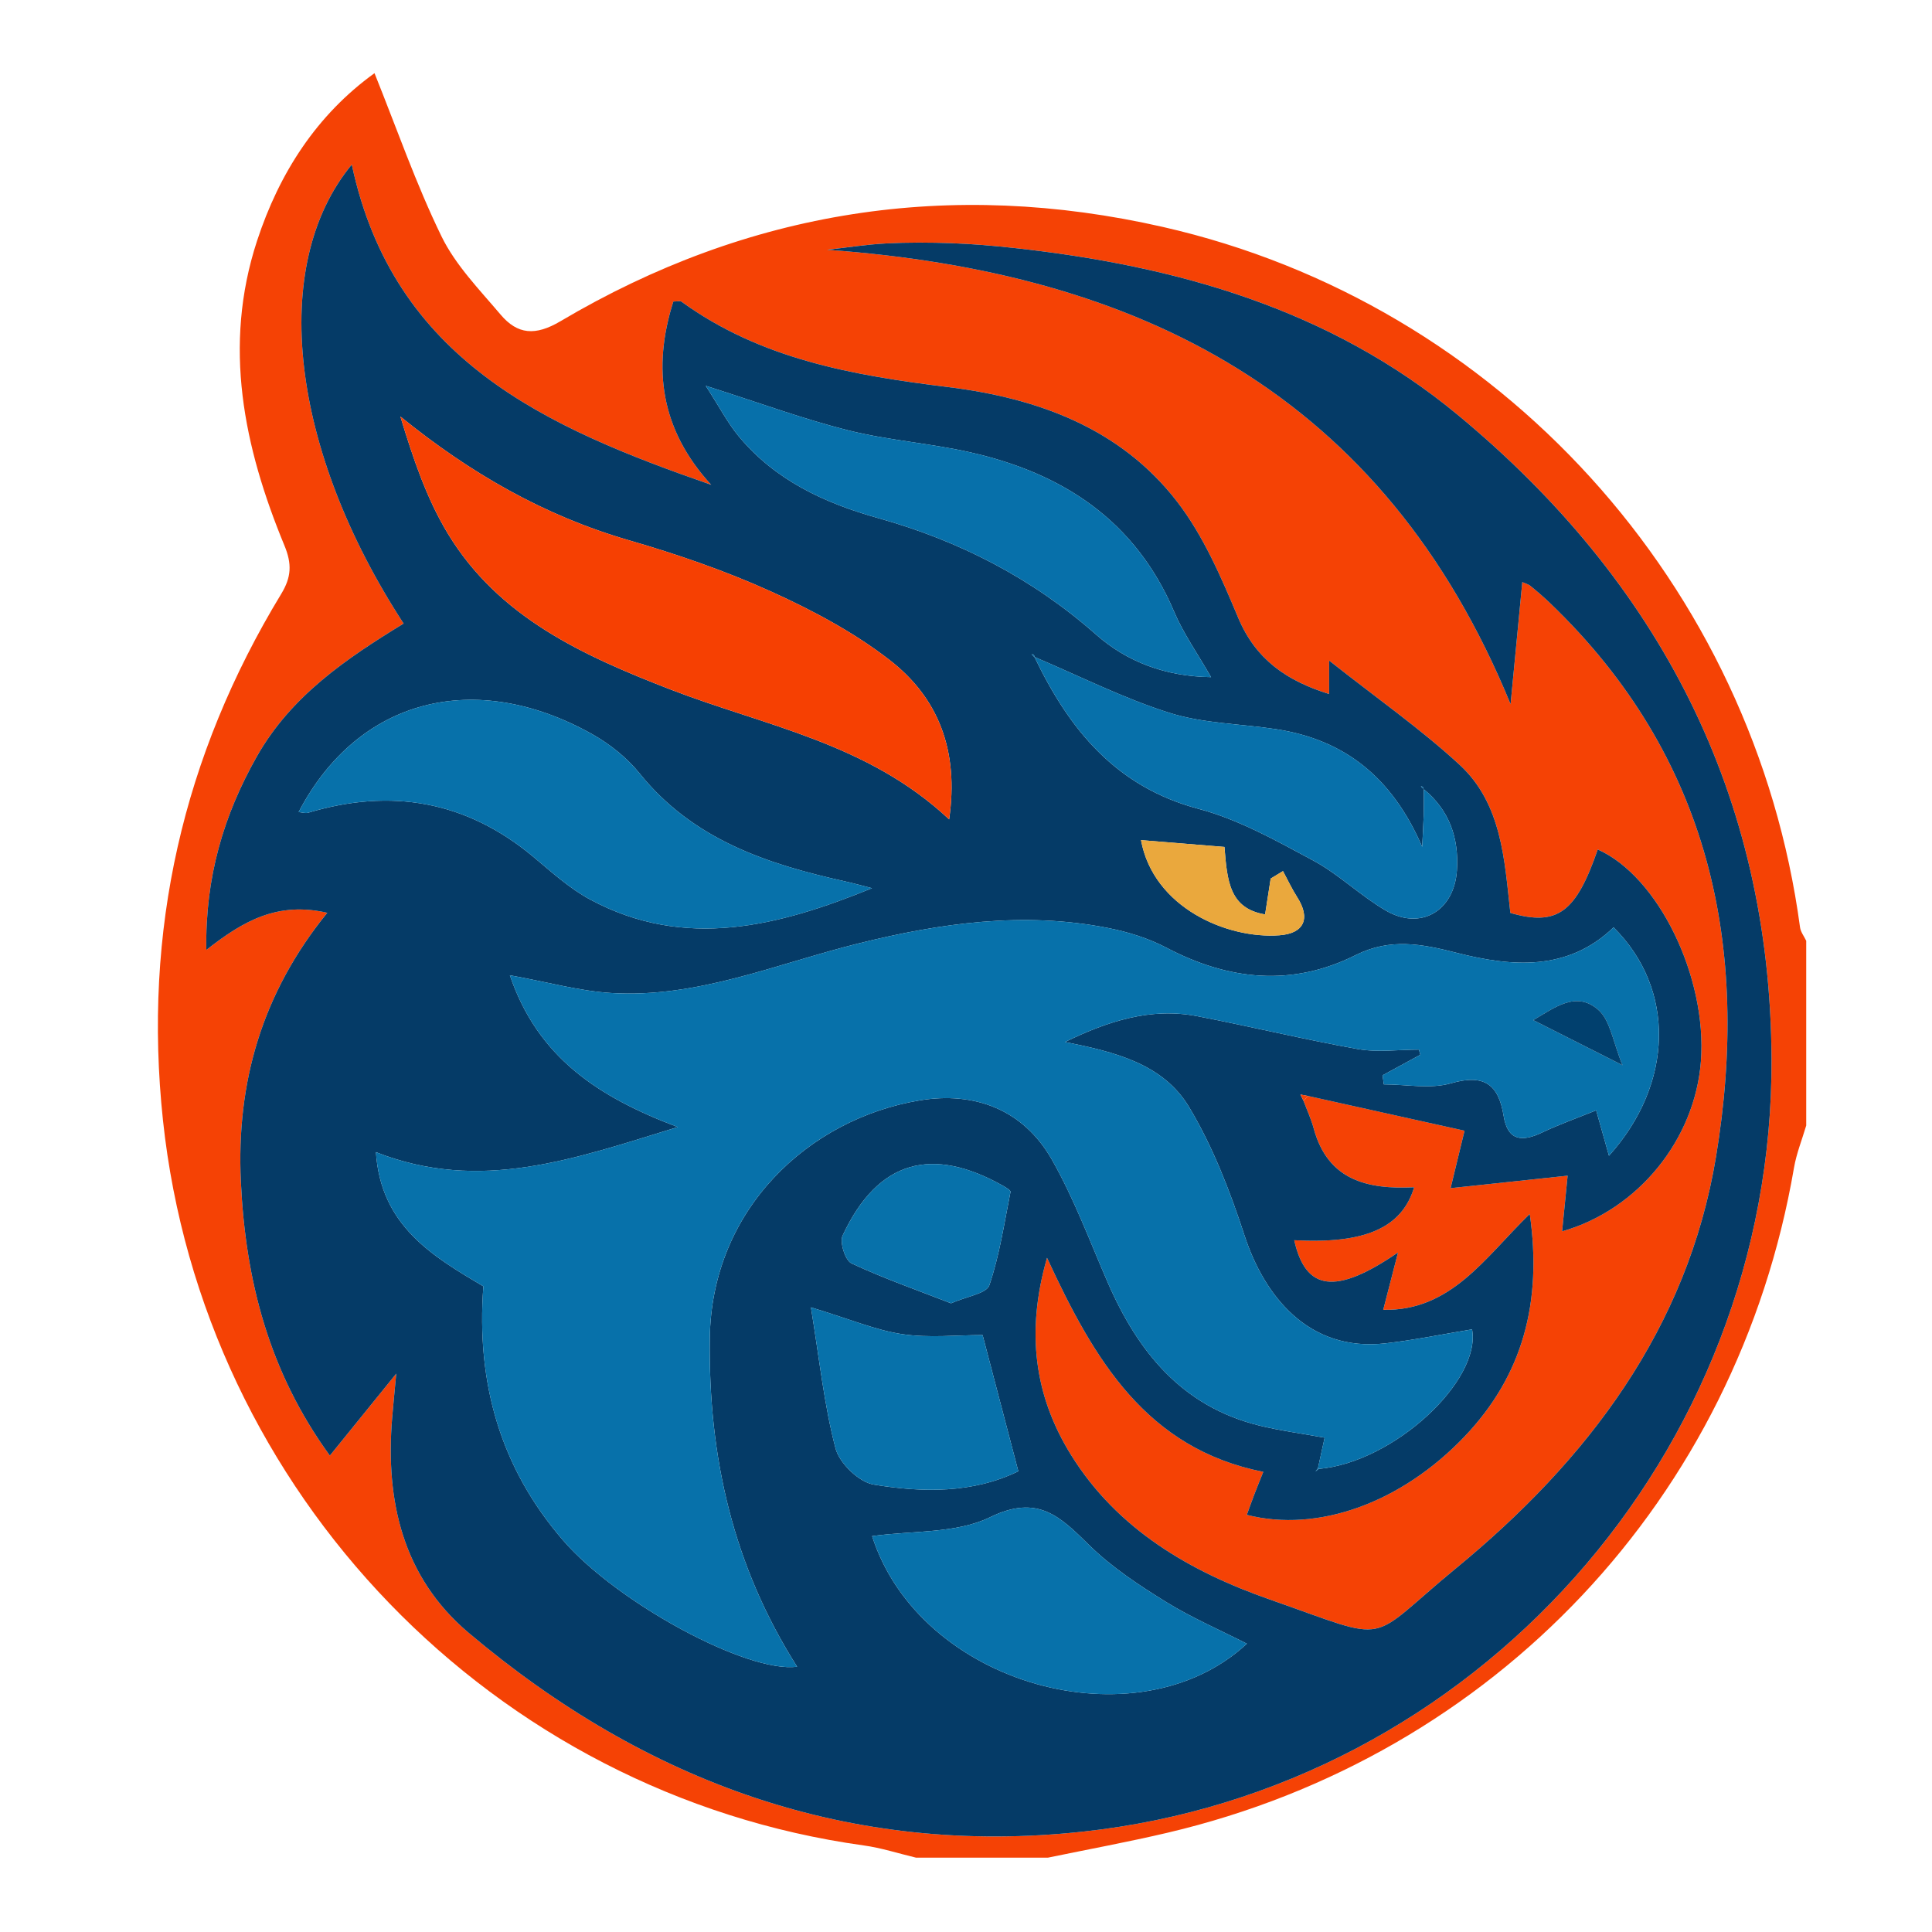 <?xml version="1.0" encoding="utf-8"?>
<!-- Generator: Adobe Illustrator 24.1.2, SVG Export Plug-In . SVG Version: 6.00 Build 0)  -->
<svg version="1.1" id="Слой_1" xmlns="http://www.w3.org/2000/svg" xmlns:xlink="http://www.w3.org/1999/xlink" x="0px" y="0px"
	 viewBox="0 0 1024 1024" style="enable-background:new 0 0 1024 1024;" xml:space="preserve">
<g>
	<path style="fill:#F54205;" d="M485.52,984.598c-9.244-2.2-18.38-5.186-27.749-6.484
		C261.579,950.928,107.421,791.254,86.374,593.75
		C75.695,493.543,96.891,400.676,149.052,314.787
		c5.39-8.875,5.75-15.843,1.719-25.603
		c-21.554-52.177-32.78-105.754-14.551-161.468
		c11.817-36.119,31.744-66.915,62.272-88.93
		c11.822,29.345,21.985,58.757,35.525,86.522
		c7.454,15.285,20.112,28.2,31.307,41.436c8.964,10.598,18.42,11.4,31.741,3.51
		c99.618-59.007,206.688-75.602,319.316-49.964
		c178.501,40.632,313.335,189.841,337.67,371.193
		c0.334,2.493,2.156,4.785,3.283,7.172c0,32.629,0,65.259,0,97.888
		c-2.199,7.462-5.176,14.791-6.482,22.407
		C920.847,793.945,792.331,930.578,618.861,971.371
		c-21.022,4.944-42.29,8.844-63.443,13.227c-4.66,0-9.32,0-13.98,0
		c-12.815,0-25.629,0-38.444,0C497.169,984.598,491.344,984.598,485.52,984.598z
		 M693.303,580.875c26.863,5.966,53.725,11.931,82.933,18.418
		c-1.545,6.37-3.895,16.06-7.384,30.449c21.294-2.269,40.825-4.349,62.024-6.608
		c-0.921,9.284-1.893,19.089-2.925,29.504
		c40.486-11.527,70.394-48.85,73.561-90.099
		c3.426-44.628-22.609-98.104-54.674-112.297
		c-11.564,33.472-21.34,40.775-46.323,33.628
		c-3.126-27.905-4.418-57.813-26.942-78.567
		c-20.604-18.984-43.779-35.176-69.104-55.193c0,9.834,0,13.401,0,17.741
		c-22.579-7.021-38.959-18.377-48.212-40.457
		c-8.935-21.323-18.388-43.367-32.327-61.461
		c-30.182-39.181-74.258-54.976-121.575-60.807
		c-50.125-6.177-99.03-14.69-141.153-45.241c-0.745-0.54-2.225-0.068-4.323-0.068
		c-11.288,35.618-6.624,68.007,20.07,97.129
		c-87.351-30.327-168.4-66.046-190.489-169.734
		c-44.23,53.558-32.449,151.319,27.469,243.279
		c-30.318,18.535-59.623,38.335-77.783,70.436
		c-17.604,31.119-27.415,63.981-26.796,102.559
		c19.656-15.454,37.802-25.744,64.123-19.687
		c-34.708,42.697-48.255,90.083-45.804,142.463
		c2.436,52.055,14.733,100.652,47.166,145.226
		c11.701-14.447,22.036-27.206,35.186-43.443
		c-1.03,11.081-1.67,17.335-2.184,23.599
		c-3.613,44.057,5.736,84.382,40.584,113.8
		c94.004,79.356,202.398,118.727,325.718,105.338
		c207.614-22.541,365.773-200.669,364.809-409.604
		c-0.646-139.913-59.696-253.074-166.378-341.35
		c-67.734-56.047-149.119-79.015-235.002-88.386
		c-10.991-1.199-22.038-2.143-33.082-2.539
		c-11.631-0.418-23.313-0.477-34.93,0.126
		c-10.422,0.541-20.787,2.194-31.177,3.357
		c165.713,11.94,294.867,76.454,362.259,240.83
		c2.069-21.549,4.138-43.099,6.212-64.696c1.373,0.632,3.139,1.066,4.415,2.103
		c3.613,2.934,7.144,5.99,10.499,9.215
		c84.438,81.164,106.158,181.879,87.782,293.146
		c-15.084,91.334-68.162,160.981-137.773,218.191
		c-48.841,40.141-32.369,39.811-98.76,16.587
		c-42.197-14.761-80.846-37.124-105.354-76.638
		c-19.316-31.144-24.068-65.006-12.714-104.475
		c25.101,54.389,52.74,101.125,114.619,113.458
		c-1.848,4.646-3.346,8.301-4.757,11.99c-1.356,3.545-2.622,7.125-3.971,10.806
		c37.632,9.59,81.793-6.301,115.331-41.445
		c30.993-32.476,41.307-71.295,34.644-118.033
		c-23.852,23.205-41.678,51.523-77.676,50.811
		c2.449-9.492,4.724-18.311,7.842-30.396
		c-33.367,22.9-49.021,20.148-55.008-6.492
		c37.396,2.004,57.021-6.436,63.562-28.068c-24.585,1.19-45.772-3.551-53.252-31.218
		c-1.355-5.011-3.586-9.784-5.413-14.667
		C691.679,582.557,692.491,581.716,693.303,580.875z"/>
	<path style="fill:#FC9470;" d="M502.994,984.598c12.815,0,25.629,0,38.444,0
		C528.624,984.598,515.809,984.598,502.994,984.598z"/>
	<path style="fill:#053B67;" d="M690.866,583.398c1.827,4.883,4.059,9.656,5.413,14.667
		c7.48,27.667,28.667,32.408,53.252,31.218
		c-6.541,21.632-26.166,30.071-63.562,28.068
		c5.987,26.64,21.641,29.392,55.008,6.492
		c-3.118,12.085-5.393,20.905-7.842,30.396
		c35.998,0.712,53.824-27.606,77.676-50.811
		c6.663,46.739-3.651,85.557-34.644,118.033
		c-33.538,35.143-77.7,51.034-115.331,41.445
		c1.348-3.681,2.615-7.261,3.971-10.806c1.411-3.689,2.909-7.344,4.757-11.99
		c-61.878-12.333-89.518-59.07-114.619-113.458
		c-11.354,39.469-6.602,73.331,12.714,104.475
		c24.508,39.514,63.157,61.878,105.354,76.638
		c66.392,23.224,49.919,23.553,98.76-16.587
		c69.611-57.21,122.689-126.857,137.773-218.191
		c18.376-111.266-3.344-211.981-87.782-293.146
		c-3.355-3.225-6.886-6.281-10.499-9.215c-1.277-1.037-3.043-1.471-4.415-2.103
		c-2.074,21.597-4.143,43.146-6.212,64.696
		c-67.393-164.376-196.547-228.889-362.259-240.83
		c10.39-1.163,20.754-2.816,31.177-3.357c11.617-0.603,23.299-0.544,34.93-0.126
		c11.045,0.397,22.091,1.34,33.082,2.539
		c85.883,9.372,167.268,32.339,235.002,88.386
		c106.683,88.275,165.732,201.437,166.378,341.35
		c0.965,208.934-157.195,387.063-364.809,409.604
		c-123.32,13.389-231.714-25.982-325.718-105.338
		c-34.848-29.418-44.197-69.742-40.584-113.8
		c0.514-6.264,1.154-12.518,2.184-23.599
		c-13.15,16.236-23.485,28.996-35.186,43.443
		c-32.433-44.574-44.73-93.17-47.166-145.226
		c-2.451-52.38,11.096-99.766,45.804-142.463
		c-26.322-6.057-44.467,4.233-64.123,19.687
		c-0.619-38.578,9.192-71.44,26.796-102.559
		c18.16-32.102,47.465-51.902,77.783-70.436
		c-59.918-91.961-71.699-189.721-27.469-243.279
		c22.089,103.688,103.138,139.406,190.489,169.734
		c-26.694-29.123-31.358-61.511-20.07-97.129c2.098,0,3.577-0.473,4.323,0.068
		c42.123,30.551,91.028,39.064,141.153,45.241
		c47.317,5.831,91.393,21.626,121.575,60.807
		c13.939,18.094,23.391,40.138,32.327,61.461
		c9.252,22.08,25.633,33.436,48.212,40.457c0-4.34,0-7.907,0-17.741
		c25.325,20.017,48.5,36.209,69.104,55.193
		c22.524,20.753,23.816,50.662,26.942,78.567
		c24.983,7.147,34.759-0.156,46.323-33.628
		c32.065,14.194,58.1,67.669,54.674,112.297
		c-3.167,41.248-33.075,78.572-73.561,90.099
		c1.033-10.415,2.005-20.22,2.925-29.504
		c-21.199,2.258-40.73,4.339-62.024,6.608
		c3.489-14.388,5.839-24.078,7.384-30.449
		c-29.208-6.487-56.071-12.452-82.938-18.41
		c-1.348-0.249-2.692-0.506-4.036-0.763
		C689.797,581.213,690.332,582.305,690.866,583.398z M548.462,348.284
		c-0.202-0.435-0.324-0.946-0.636-1.278c-0.193-0.206-0.675-0.141-1.027-0.198
		c0.525,0.521,1.05,1.042,1.575,1.563c18.377,38.238,42.968,68.666,86.957,80.355
		c21.184,5.629,41.142,16.855,60.682,27.356
		c13.642,7.332,25.067,18.713,38.501,26.532
		c18.451,10.739,36.257,0.275,37.682-21.316c1.126-17.059-3.97-31.859-17.589-43.028
		c-0.187-0.424-0.3-0.912-0.589-1.247c-0.17-0.196-0.621-0.149-0.946-0.212
		c0.528,0.47,1.056,0.94,1.584,1.409c-0.018,4.654,0.046,9.31-0.076,13.962
		c-0.121,4.598-0.431,9.192-0.8,16.642
		c-15.918-36.872-41.106-56.744-77.305-62.329
		c-18.86-2.91-38.543-2.982-56.502-8.634
		C595.462,370.149,572.239,358.338,548.462,348.284z M698.902,778.56
		c39.888-3.462,86.283-46.79,81.32-73.975
		c-15.349,2.522-30.576,5.681-45.962,7.426
		c-40.944,4.644-64.259-25.459-74.6-57.071
		c-7.683-23.486-16.776-47.141-29.437-68.197
		c-13.936-23.175-39.979-29.306-65.743-34.466
		c22.475-10.938,45.226-18.465,70.07-13.685
		c28.431,5.47,56.598,12.355,85.094,17.422
		c10.495,1.866,21.599,0.301,32.426,0.301c0.238,0.916,0.475,1.833,0.713,2.749
		c-6.66,3.621-13.32,7.241-19.979,10.862c0.216,1.606,0.431,3.212,0.646,4.818
		c11.93,0,24.603,2.584,35.619-0.59c17.678-5.093,25.207,0.638,27.902,17.377
		c2.118,13.152,9.72,13.805,20.301,8.757c9.164-4.372,18.799-7.757,28.729-11.782
		c2.622,9.307,4.554,16.166,6.784,24.078
		c34.478-38.303,35.329-88.482,2.433-121.061
		c-24.296,23.391-53.935,20.95-83.092,13.511
		c-18.579-4.741-35.243-8.006-53.645,1.21
		c-33.67,16.863-67.208,13.428-100.212-3.919
		c-9.578-5.034-20.423-8.394-31.087-10.493
		c-44.829-8.827-88.828-2.579-132.577,8.31
		c-43.171,10.746-85.022,28.992-130.705,26.163
		c-16.804-1.041-33.383-5.722-53.667-9.396
		c14.818,43.616,46.906,64.58,88.999,80.463
		c-54.905,16.827-104.675,35.039-159.983,13.296
		c2.565,39.156,30.293,55.315,56.95,71.121
		c-3.874,51.299,9.091,96.334,42.321,134.714
		c28.706,33.155,97.758,70.451,123.949,66.876
		c-33.871-53.392-47.103-111.089-46.262-174.17
		c0.909-68.153,52.258-116.12,111.133-125.968
		c29.192-4.883,55.049,4.812,70.2,31.432
		c11.705,20.567,20.031,43.086,29.498,64.893
		c15.988,36.828,39.324,65.842,80.324,75.982
		c11.103,2.746,22.519,4.223,34.723,6.452c-1.375,6.259-2.465,11.222-3.55,16.19
		c-0.441,0.572-0.882,1.145-1.323,1.717
		C697.776,779.458,698.339,779.009,698.902,778.56z M503.056,434.283
		c5.31-36.593-5.801-64.518-31.533-84.464
		c-19.017-14.742-40.961-26.407-62.989-36.374
		c-24.237-10.967-49.69-19.704-75.276-27.124
		c-44.886-13.017-84.1-35.568-121.045-65.565
		c6.636,21.892,13.791,43.358,25.247,62.207
		c26.889,44.242,71.477,64.476,117.574,82.354
		C405.053,384.716,459.814,393.67,503.056,434.283z M462.177,470.76
		c-4.79-1.218-9.552-2.565-14.376-3.634
		c-41.406-9.179-80.573-22.186-108.724-57.116
		c-6.768-8.397-15.907-15.694-25.362-20.98
		c-61.891-34.601-123.873-19.014-155.44,41.381
		c1.803,0.155,3.573,0.794,5.022,0.36c43.81-13.143,83.626-6.37,119.184,23.203
		c9.773,8.128,19.404,16.966,30.481,22.894
		C363.175,503.74,412.648,490.937,462.177,470.76z M374.051,204.475
		c7.473,11.588,11.657,19.71,17.341,26.593
		c19.313,23.386,45.56,35.562,73.985,43.515
		c43.157,12.076,81.725,31.907,115.642,61.819
		c16.048,14.153,36.414,22.154,60.859,22.489
		c-7.213-12.615-14.635-23.073-19.534-34.604
		c-20.5-48.249-58.89-73.408-107.957-84.515
		c-21.393-4.842-43.566-6.369-64.815-11.681
		C426.049,222.211,403.177,213.724,374.051,204.475z M462.233,814.175
		c25.224,78.91,140.474,110.996,198.631,57.018
		c-14.301-7.284-29.291-13.739-43.017-22.236
		c-14.198-8.79-28.498-18.205-40.347-29.806
		c-15.397-15.076-27.254-27.444-52.671-15.028
		C506.729,812.965,483.443,811.182,462.233,814.175z M429.815,692.921
		c4.539,27.751,6.987,51.724,13.037,74.751
		c2.073,7.892,12.426,17.901,20.273,19.194c26.027,4.29,52.588,4.669,76.613-7.072
		c-6.36-24.239-12.336-47.017-18.938-72.182c-13.734,0-28.376,1.626-42.469-0.458
		C464.283,705.077,450.786,699.28,429.815,692.921z M504.066,690.775
		c8.371-3.705,18.784-5.115,20.299-9.56c5.433-15.938,7.916-32.891,11.221-49.518
		c0.154-0.776-2.406-2.322-3.897-3.163c-37.322-21.053-66.229-14.065-85.067,26.3
		c-1.69,3.62,1.382,13.239,4.707,14.792
		C468.404,677.603,486.285,683.852,504.066,690.775z M648.986,448.892
		c-15.13-1.236-29.213-2.387-44.229-3.614
		c6.563,35.777,45.629,52.507,73.39,50.439
		c13.134-0.979,16.582-8.946,9.399-20.182c-2.821-4.413-5.043-9.208-7.538-13.829
		c-2.174,1.318-4.347,2.637-6.521,3.955c-0.961,6.181-1.922,12.362-2.955,19.007
		C651.54,481.526,650.423,466.745,648.986,448.892z"/>
	<path style="fill:#0771AA;" d="M698.53,778.185c1.09-4.963,2.181-9.927,3.556-16.186
		c-12.204-2.23-23.62-3.706-34.723-6.452
		c-41-10.14-64.336-39.154-80.324-75.982
		c-9.467-21.808-17.793-44.327-29.498-64.893
		c-15.151-26.62-41.008-36.315-70.2-31.432
		c-58.875,9.848-110.224,57.815-111.133,125.968
		c-0.841,63.081,12.391,120.778,46.262,174.17
		c-26.191,3.575-95.243-33.721-123.949-66.876
		c-33.23-38.38-46.195-83.415-42.321-134.714
		c-26.657-15.806-54.384-31.965-56.95-71.121
		c55.307,21.742,105.078,3.53,159.983-13.296
		c-42.093-15.883-74.181-36.846-88.999-80.463
		c20.284,3.673,36.863,8.355,53.667,9.396
		c45.683,2.829,87.534-15.417,130.705-26.163
		c43.748-10.889,87.747-17.137,132.577-8.31
		c10.663,2.1,21.509,5.459,31.087,10.493
		c33.005,17.347,66.542,20.782,100.212,3.919
		c18.402-9.216,35.066-5.95,53.645-1.21
		c29.157,7.44,58.796,9.88,83.092-13.511
		c32.897,32.579,32.046,82.759-2.433,121.061
		c-2.229-7.912-4.162-14.772-6.784-24.078c-9.929,4.025-19.564,7.41-28.729,11.782
		c-10.58,5.048-18.183,4.395-20.301-8.757
		c-2.695-16.739-10.225-22.47-27.902-17.377
		c-11.016,3.174-23.689,0.59-35.619,0.59c-0.215-1.606-0.431-3.212-0.646-4.818
		c6.66-3.621,13.32-7.241,19.979-10.862c-0.238-0.916-0.475-1.833-0.713-2.749
		c-10.826,0-21.931,1.565-32.426-0.301c-28.496-5.067-56.663-11.952-85.094-17.422
		c-24.844-4.78-47.594,2.746-70.07,13.685
		c25.764,5.16,51.807,11.291,65.743,34.466
		c12.661,21.055,21.754,44.711,29.437,68.197
		c10.341,31.612,33.655,61.715,74.6,57.071
		c15.386-1.745,30.612-4.903,45.962-7.426
		c4.963,27.185-41.432,70.513-81.32,73.975L698.53,778.185z M812.662,540.687
		c15.064,7.607,28.468,14.376,47.293,23.883
		c-5.103-12.352-6.447-23.76-12.859-29.355
		C835.258,524.886,823.715,534.284,812.662,540.687z"/>
	<path style="fill:#F64002;" d="M503.056,434.283c-43.242-40.613-98.003-49.567-148.022-68.966
		c-46.097-17.878-90.684-38.112-117.574-82.354
		c-11.456-18.849-18.611-40.315-25.247-62.207
		c36.945,29.997,76.159,52.549,121.045,65.565
		c25.586,7.42,51.04,16.157,75.276,27.124
		c22.028,9.967,43.971,21.632,62.989,36.374
		C497.255,369.766,508.366,397.69,503.056,434.283z"/>
	<path style="fill:#0771AA;" d="M462.177,470.76c-49.529,20.177-99.002,32.98-149.214,6.108
		c-11.078-5.928-20.708-14.766-30.481-22.894
		c-35.558-29.573-75.374-36.346-119.184-23.203
		c-1.449,0.435-3.22-0.205-5.022-0.36
		c31.567-60.395,93.549-75.983,155.44-41.381
		c9.455,5.286,18.595,12.583,25.362,20.98
		c28.151,34.93,67.318,47.937,108.724,57.116
		C452.625,468.195,457.387,469.542,462.177,470.76z"/>
	<path style="fill:#0770AA;" d="M374.051,204.475c29.126,9.248,51.997,17.736,75.52,23.616
		c21.249,5.312,43.422,6.839,64.815,11.681
		c49.067,11.106,87.457,36.266,107.957,84.515
		c4.899,11.531,12.321,21.99,19.534,34.604
		c-24.445-0.335-44.811-8.336-60.859-22.489
		c-33.917-29.912-72.485-49.744-115.642-61.819
		c-28.424-7.953-54.672-20.13-73.985-43.515
		C385.708,224.185,381.524,216.063,374.051,204.475z"/>
	<path style="fill:#0771AA;" d="M462.233,814.175c21.21-2.992,44.496-1.21,62.596-10.051
		c25.417-12.416,37.274-0.048,52.671,15.028
		c11.848,11.601,26.148,21.016,40.347,29.806
		c13.726,8.497,28.716,14.952,43.017,22.236
		C602.707,925.171,487.457,893.085,462.233,814.175z"/>
	<path style="fill:#0770AA;" d="M754.609,418.271c13.619,11.169,18.715,25.968,17.589,43.027
		c-1.425,21.59-19.232,32.055-37.682,21.316
		c-13.434-7.819-24.859-19.2-38.501-26.532
		c-19.541-10.502-39.498-21.727-60.682-27.356
		c-43.989-11.689-68.581-42.118-86.957-80.355l0.088-0.088
		c23.776,10.055,46.999,21.866,71.511,29.58c17.96,5.651,37.642,5.724,56.502,8.634
		c36.199,5.585,61.388,25.457,77.305,62.329c0.368-7.45,0.678-12.044,0.8-16.642
		c0.123-4.651,0.059-9.308,0.076-13.962L754.609,418.271z"/>
	<path style="fill:#0771AA;" d="M429.815,692.921c20.971,6.359,34.468,12.156,48.515,14.233
		c14.094,2.084,28.735,0.458,42.469,0.458
		c6.603,25.165,12.579,47.943,18.938,72.182
		c-24.026,11.741-50.586,11.363-76.613,7.072
		c-7.847-1.294-18.199-11.303-20.273-19.194
		C436.802,744.645,434.354,720.672,429.815,692.921z"/>
	<path style="fill:#0771AA;" d="M504.066,690.775c-17.781-6.923-35.662-13.172-52.737-21.149
		c-3.325-1.553-6.396-11.172-4.707-14.792
		c18.838-40.365,47.745-47.353,85.067-26.3c1.491,0.841,4.051,2.387,3.897,3.163
		c-3.305,16.627-5.788,33.58-11.221,49.518
		C522.851,685.661,512.437,687.07,504.066,690.775z"/>
	<path style="fill:#EAA83D;" d="M648.986,448.892c1.437,17.853,2.553,32.634,21.546,35.774
		c1.033-6.644,1.994-12.826,2.955-19.007c2.174-1.318,4.347-2.637,6.521-3.955
		c2.495,4.621,4.717,9.417,7.538,13.829c7.183,11.237,3.735,19.204-9.399,20.182
		c-27.761,2.069-66.827-14.661-73.39-50.439
		C619.774,446.505,633.857,447.656,648.986,448.892z"/>
	<path style="fill:#0770AA;" d="M548.375,348.371c-0.525-0.521-1.05-1.042-1.575-1.563
		c0.352,0.057,0.833-0.008,1.027,0.198c0.312,0.332,0.434,0.843,0.636,1.278
		C548.463,348.283,548.375,348.371,548.375,348.371z"/>
	<path style="fill:#0770AA;" d="M754.658,418.221c-0.528-0.47-1.056-0.94-1.584-1.409
		c0.325,0.062,0.776,0.015,0.946,0.212c0.29,0.335,0.402,0.823,0.589,1.247
		C754.609,418.271,754.658,418.221,754.658,418.221z"/>
	<path style="fill:#F54205;" d="M690.866,583.398c-0.535-1.093-1.069-2.185-1.604-3.278
		c1.344,0.257,2.688,0.514,4.036,0.763
		C692.491,581.716,691.679,582.557,690.866,583.398z"/>
	<path style="fill:#0771AA;" d="M698.902,778.56c-0.563,0.449-1.127,0.898-1.69,1.347
		c0.441-0.572,0.882-1.145,1.32-1.719
		C698.53,778.185,698.902,778.56,698.902,778.56z"/>
	<path style="fill:#01406E;" d="M812.662,540.687c11.053-6.403,22.596-15.801,34.435-5.472
		c6.412,5.595,7.756,17.003,12.859,29.355
		C841.13,555.063,827.726,548.294,812.662,540.687z"/>
</g>
</svg>
